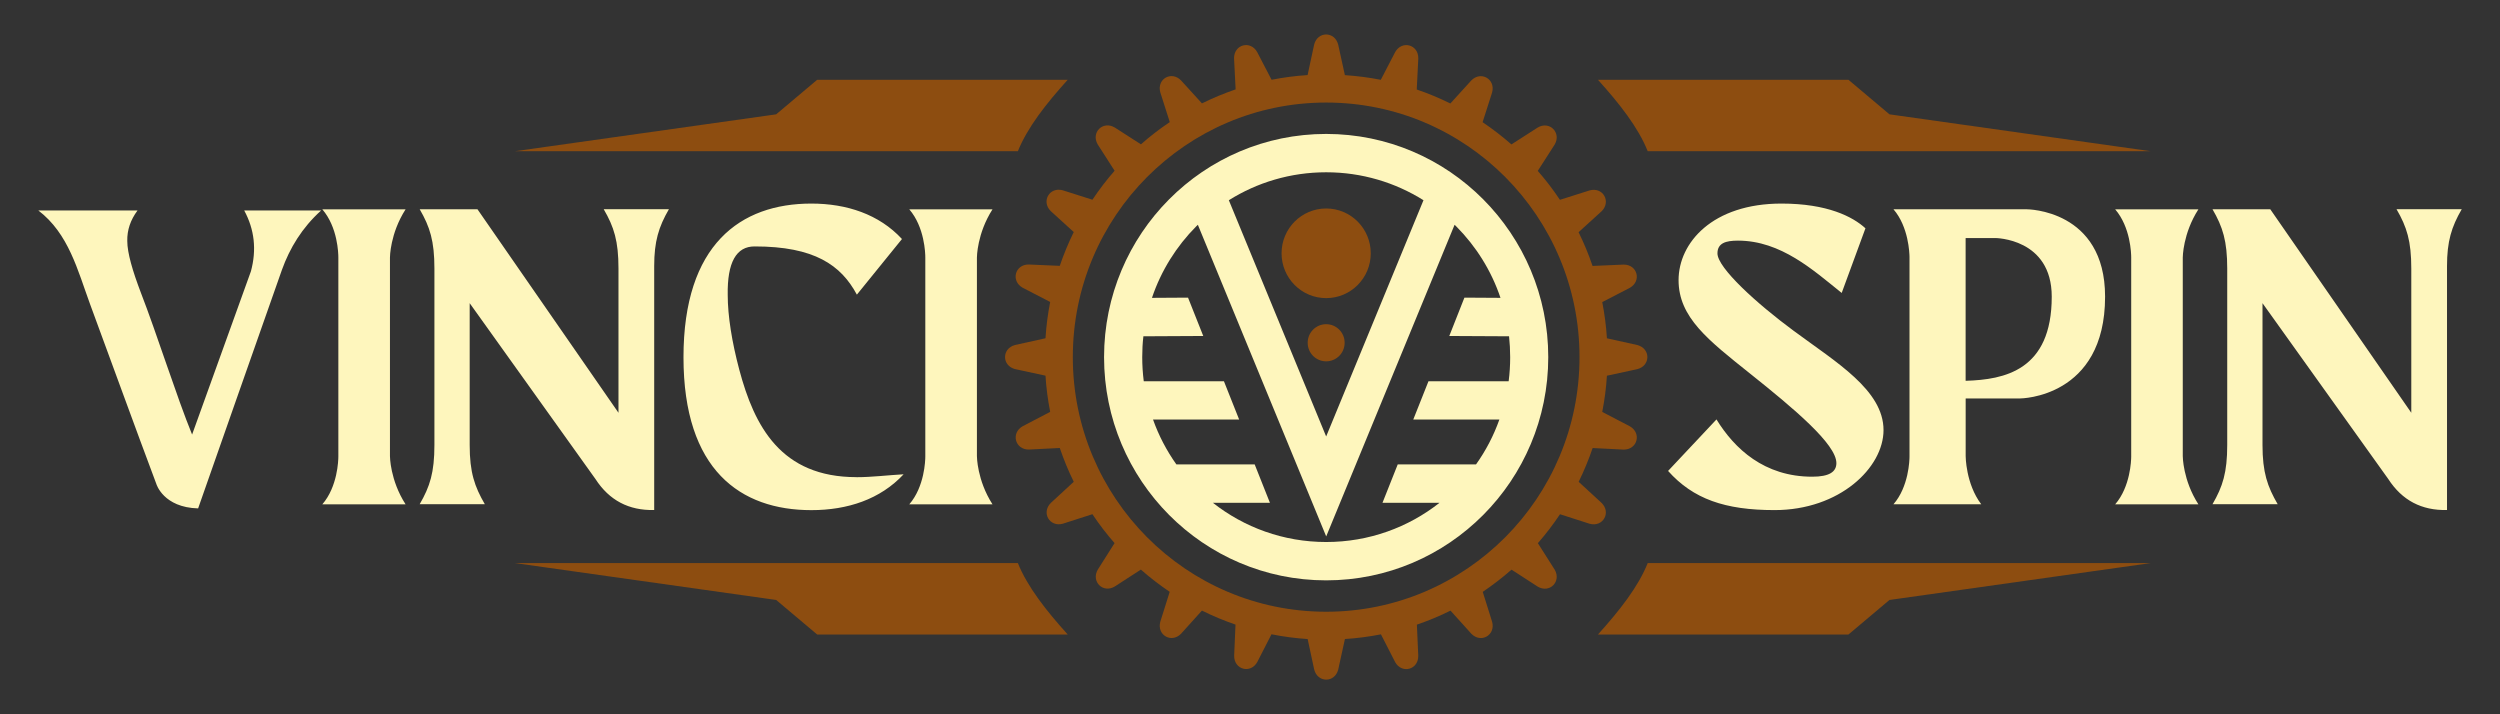 <?xml version="1.0" encoding="utf-8"?>
<svg xmlns="http://www.w3.org/2000/svg" height="160" id="vincispin" viewBox="0 0 560 160" width="560">
  <rect x="0" y="0" width="560" height="160" fill="#333333" stroke="none"/>
  <defs>
    <style>
      .cls-1 {
        fill: #fef6bd;
      }

      .cls-2 {
        fill-rule: evenodd;
      }

      .cls-2, .cls-3 {
        fill: #8d4d10;
      }
    </style>
  </defs>
  <path class="cls-1" d="M54.7,47.14c2.31,4.27,2.81,8.8,1.51,13.62l-13.18,36.58c-3.45-8.44-7.91-22.6-11.5-31.84-1.82-4.79-3.02-8.84-3.02-11.52-.05-2.42.7-4.69,2.3-6.84H8.58c6.79,5.17,8.81,13.39,11.58,20.95,4.95,13.4,9.91,27.12,14.87,40.34,0,0,1.56,5.25,9.35,5.45,0,0,17.03-48.57,18.77-53.43,1.76-4.88,4.48-9.41,8.78-13.3h-17.22ZM87.35,57.68s0-5.34,3.5-10.79h-18.65c3.45,4,3.59,9.88,3.59,10.79v44.58c0,.85-.17,6.77-3.59,10.71h18.65c-3.5-5.44-3.5-10.8-3.5-10.8v-44.49ZM135.24,46.88c2.3,3.96,3.3,7.11,3.3,13.29v32.29l-31.59-45.59h-12.94c2.3,3.96,3.3,7.11,3.3,13.29v39.5c0,6.18-1,9.31-3.3,13.28h14.59c-2.3-3.98-3.39-7.11-3.39-13.28v-31.75l28.18,39.4c3.08,4.76,7.47,7.07,13.15,6.93v-54.64c0-5.53,1-8.77,3.3-12.74h-14.59ZM191.85,106.88c-16.91,0-22.87-11.36-26.26-24.1-1.64-6.18-2.58-12.01-2.58-16.71-.12-7.27,1.9-10.91,6.07-10.87,13.31,0,19.3,4.16,22.86,10.8l10.1-12.46c-5.13-5.55-12.4-7.94-20.3-7.94-15.87,0-28.64,9.15-28.64,34.43s12.77,34.24,28.64,34.24c8.09,0,15.43-2.41,20.67-8.03-3.48.19-7.07.65-10.55.65ZM218.83,57.68s0-5.34,3.49-10.79h-18.64c3.44,4,3.59,9.88,3.59,10.79v44.58c0,.85-.17,6.77-3.59,10.71h18.64c-3.49-5.44-3.49-10.8-3.49-10.8v-44.49Z"/>
  <path class="cls-1" d="M401.9,74.19c-8.47-6.24-17.19-14.21-17.19-17.43,0-2.3,1.85-2.86,4.59-2.86,9.64,0,16.9,6.64,23.24,11.72l5.32-14.48c-2.84-2.6-8.52-5.54-18.81-5.54-15.43,0-23.05,8.76-23.05,17.15s6.7,13.48,16.06,20.97c9.77,7.79,19.29,15.78,19.29,20.01,0,1.95-1.56,3.05-5.41,3.05-10.75,0-17.42-6.27-21.45-12.83l-10.84,11.54c5.61,6.27,12.72,8.77,23.85,8.77,14.59,0,24.41-9.52,24.41-17.92,0-8.95-10.65-15.22-20-22.15ZM453.98,46.88h-29.84c3.41,3.95,3.58,9.88,3.59,10.7v44.67c0,.85-.17,6.77-3.59,10.71h19.66c-3.49-4.62-3.49-10.8-3.49-10.8v-12.91h12.23s19-.09,19-22.8c0-19.57-17.54-19.57-17.54-19.57ZM440.3,85.3v-31.98h6.62s12.67.02,12.67,13.13c0,16.55-10.62,18.59-19.29,18.85ZM488.94,57.68s0-5.34,3.5-10.79h-18.64c3.44,4,3.59,9.88,3.59,10.79v44.58c0,.85-.18,6.77-3.59,10.71h18.64c-3.5-5.44-3.5-10.8-3.5-10.8v-44.49ZM536.83,46.88c2.3,3.96,3.3,7.11,3.3,13.29v32.29l-31.59-45.59h-12.94c2.3,3.96,3.3,7.11,3.3,13.29v39.5c0,6.18-1,9.31-3.3,13.28h14.6c-2.3-3.98-3.4-7.11-3.4-13.28v-31.75l28.18,39.4c3.08,4.76,7.47,7.07,13.15,6.93v-54.64c0-5.53,1-8.77,3.3-12.74h-14.59Z"/>
  <path class="cls-2" d="M228.01,33.87h-112.65l58.5-8.26,9.19-7.74h56.12c-4.81,5.33-9.03,10.68-11.17,16.01Z"/>
  <path class="cls-2" d="M228.01,126.13h-112.65l58.5,8.26,9.19,7.74h56.12c-4.81-5.33-9.03-10.68-11.17-16.01Z"/>
  <path class="cls-2" d="M369.09,33.87h112.65l-58.5-8.26-9.19-7.74h-56.11c4.81,5.33,9.03,10.68,11.15,16.01Z"/>
  <path class="cls-2" d="M369.09,126.13h112.65l-58.5,8.26-9.19,7.74h-56.11c4.81-5.33,9.03-10.68,11.15-16.01Z"/>
  <path class="cls-3" d="M301.25,16.83c2.75.19,5.43.53,8.05,1.05l3.21-6.2c1.52-2.71,5.23-1.72,5.19,1.39l-.35,6.98c2.6.88,5.11,1.94,7.53,3.13l4.69-5.16c2.17-2.21,5.48-.29,4.66,2.7l-2.13,6.65c2.26,1.53,4.42,3.19,6.46,4.98l5.87-3.77c2.66-1.59,5.38,1.14,3.81,3.81l-3.78,5.89c1.79,2.05,3.45,4.21,4.96,6.48l6.66-2.11c2.96-.83,4.89,2.49,2.68,4.67l-5.16,4.69c1.2,2.43,2.25,4.96,3.13,7.56l6.96-.3c3.09-.03,4.08,3.67,1.4,5.2l-6.19,3.2c.52,2.64.88,5.36,1.05,8.11l6.81,1.51c3,.78,3,4.62,0,5.4l-6.81,1.47c-.17,2.76-.53,5.46-1.05,8.11l6.18,3.22c2.69,1.53,1.71,5.25-1.4,5.22l-6.93-.35c-.89,2.61-1.93,5.12-3.13,7.57l5.14,4.73c2.2,2.17.29,5.49-2.69,4.66l-6.63-2.13c-1.51,2.26-3.17,4.43-4.96,6.48l3.76,5.92c1.57,2.67-1.13,5.39-3.8,3.81l-5.86-3.8c-2.04,1.8-4.2,3.45-6.45,4.98l2.1,6.69c.83,2.99-2.49,4.91-4.65,2.69l-4.67-5.18c-2.42,1.21-4.94,2.25-7.53,3.14l.31,6.99c.03,3.11-3.67,4.1-5.18,1.4l-3.18-6.22c-2.63.52-5.33.88-8.07,1.05l-1.5,6.84c-.77,3.01-4.6,3.01-5.38,0l-1.47-6.83c-2.75-.19-5.46-.54-8.1-1.07l-3.18,6.21c-1.51,2.71-5.21,1.71-5.18-1.39l.3-6.99c-2.58-.88-5.1-1.94-7.52-3.14l-4.67,5.18c-2.16,2.23-5.48.29-4.65-2.7l2.1-6.68c-2.26-1.52-4.42-3.19-6.46-4.98l-5.85,3.79c-2.65,1.59-5.36-1.14-3.78-3.81l3.74-5.91c-1.79-2.04-3.45-4.21-4.96-6.48l-6.62,2.13c-2.98.83-4.89-2.49-2.68-4.67l5.12-4.72c-1.2-2.43-2.24-4.96-3.13-7.57l-6.92.35c-3.09.04-4.08-3.69-1.4-5.22l6.17-3.22c-.52-2.65-.88-5.37-1.05-8.11l-6.81-1.47c-3-.78-3-4.62,0-5.4l6.81-1.51c.17-2.76.53-5.47,1.05-8.13l-6.17-3.19c-2.7-1.52-1.71-5.24,1.38-5.2l6.94.3c.88-2.6,1.93-5.12,3.13-7.57l-5.14-4.68c-2.21-2.17-.3-5.51,2.69-4.67l6.63,2.11c1.52-2.27,3.17-4.44,4.97-6.49l-3.77-5.88c-1.58-2.68,1.13-5.39,3.8-3.81l5.87,3.77c2.04-1.8,4.2-3.47,6.46-4.98l-2.12-6.65c-.84-2.99,2.48-4.91,4.64-2.69l4.69,5.15c2.43-1.21,4.95-2.25,7.54-3.14l-.35-6.95c-.04-3.11,3.67-4.11,5.18-1.4l3.22,6.2c2.63-.52,5.33-.88,8.07-1.05l1.47-6.84c.77-3.01,4.6-3.01,5.38,0l1.5,6.84ZM337.19,39.67c-10.27-10.32-24.45-16.7-40.13-16.7s-29.86,6.39-40.13,16.7c-10.27,10.32-16.62,24.57-16.62,40.33s6.36,30.01,16.62,40.33c10.27,10.32,24.46,16.7,40.13,16.7s29.86-6.39,40.13-16.7c10.27-10.32,16.62-24.57,16.62-40.33s-6.36-30.01-16.62-40.33Z"/>
  <path class="cls-1" d="M297.06,30c13.74,0,26.18,5.6,35.18,14.65,9,9.05,14.57,21.55,14.57,35.35s-5.57,26.31-14.57,35.35c-9,9.05-21.44,14.65-35.18,14.65s-26.18-5.6-35.18-14.65c-9-9.05-14.57-21.55-14.57-35.35s5.57-26.31,14.57-35.35c9-9.05,21.45-14.65,35.18-14.65ZM269.51,75.26l-13.39.07c-.18,1.53-.26,3.09-.26,4.68,0,1.83.12,3.62.34,5.39h17.96l3.41,8.58h-19.29c1.28,3.61,3.06,6.99,5.23,10.05h17.54l3.41,8.59h-12.78c7,5.51,15.81,8.79,25.39,8.79s18.4-3.28,25.39-8.79h-12.78l3.41-8.59h17.54c2.18-3.06,3.95-6.44,5.23-10.05h-19.29l3.41-8.58h17.96c.23-1.77.34-3.57.34-5.39,0-1.58-.09-3.15-.25-4.68l-13.39-.07,3.39-8.59,8.08.05c-2.05-6.1-5.48-11.55-9.9-16l-.38-.37-28.76,69.81-28.75-69.81-.38.37c-4.42,4.45-7.85,9.9-9.9,16l8.08-.05,3.41,8.59ZM275.26,44.85l21.8,52.92,21.8-52.92c-6.33-3.97-13.8-6.26-21.8-6.26s-15.47,2.29-21.8,6.26Z"/>
  <path class="cls-2" d="M297.06,46.7c5.52,0,9.99,4.49,9.99,10.04s-4.47,10.04-9.99,10.04-9.99-4.5-9.99-10.04,4.47-10.04,9.99-10.04Z"/>
  <path class="cls-2" d="M297.06,72.62c2.29,0,4.14,1.86,4.14,4.16s-1.85,4.16-4.14,4.16-4.14-1.86-4.14-4.16,1.85-4.16,4.14-4.16Z"/>
</svg>